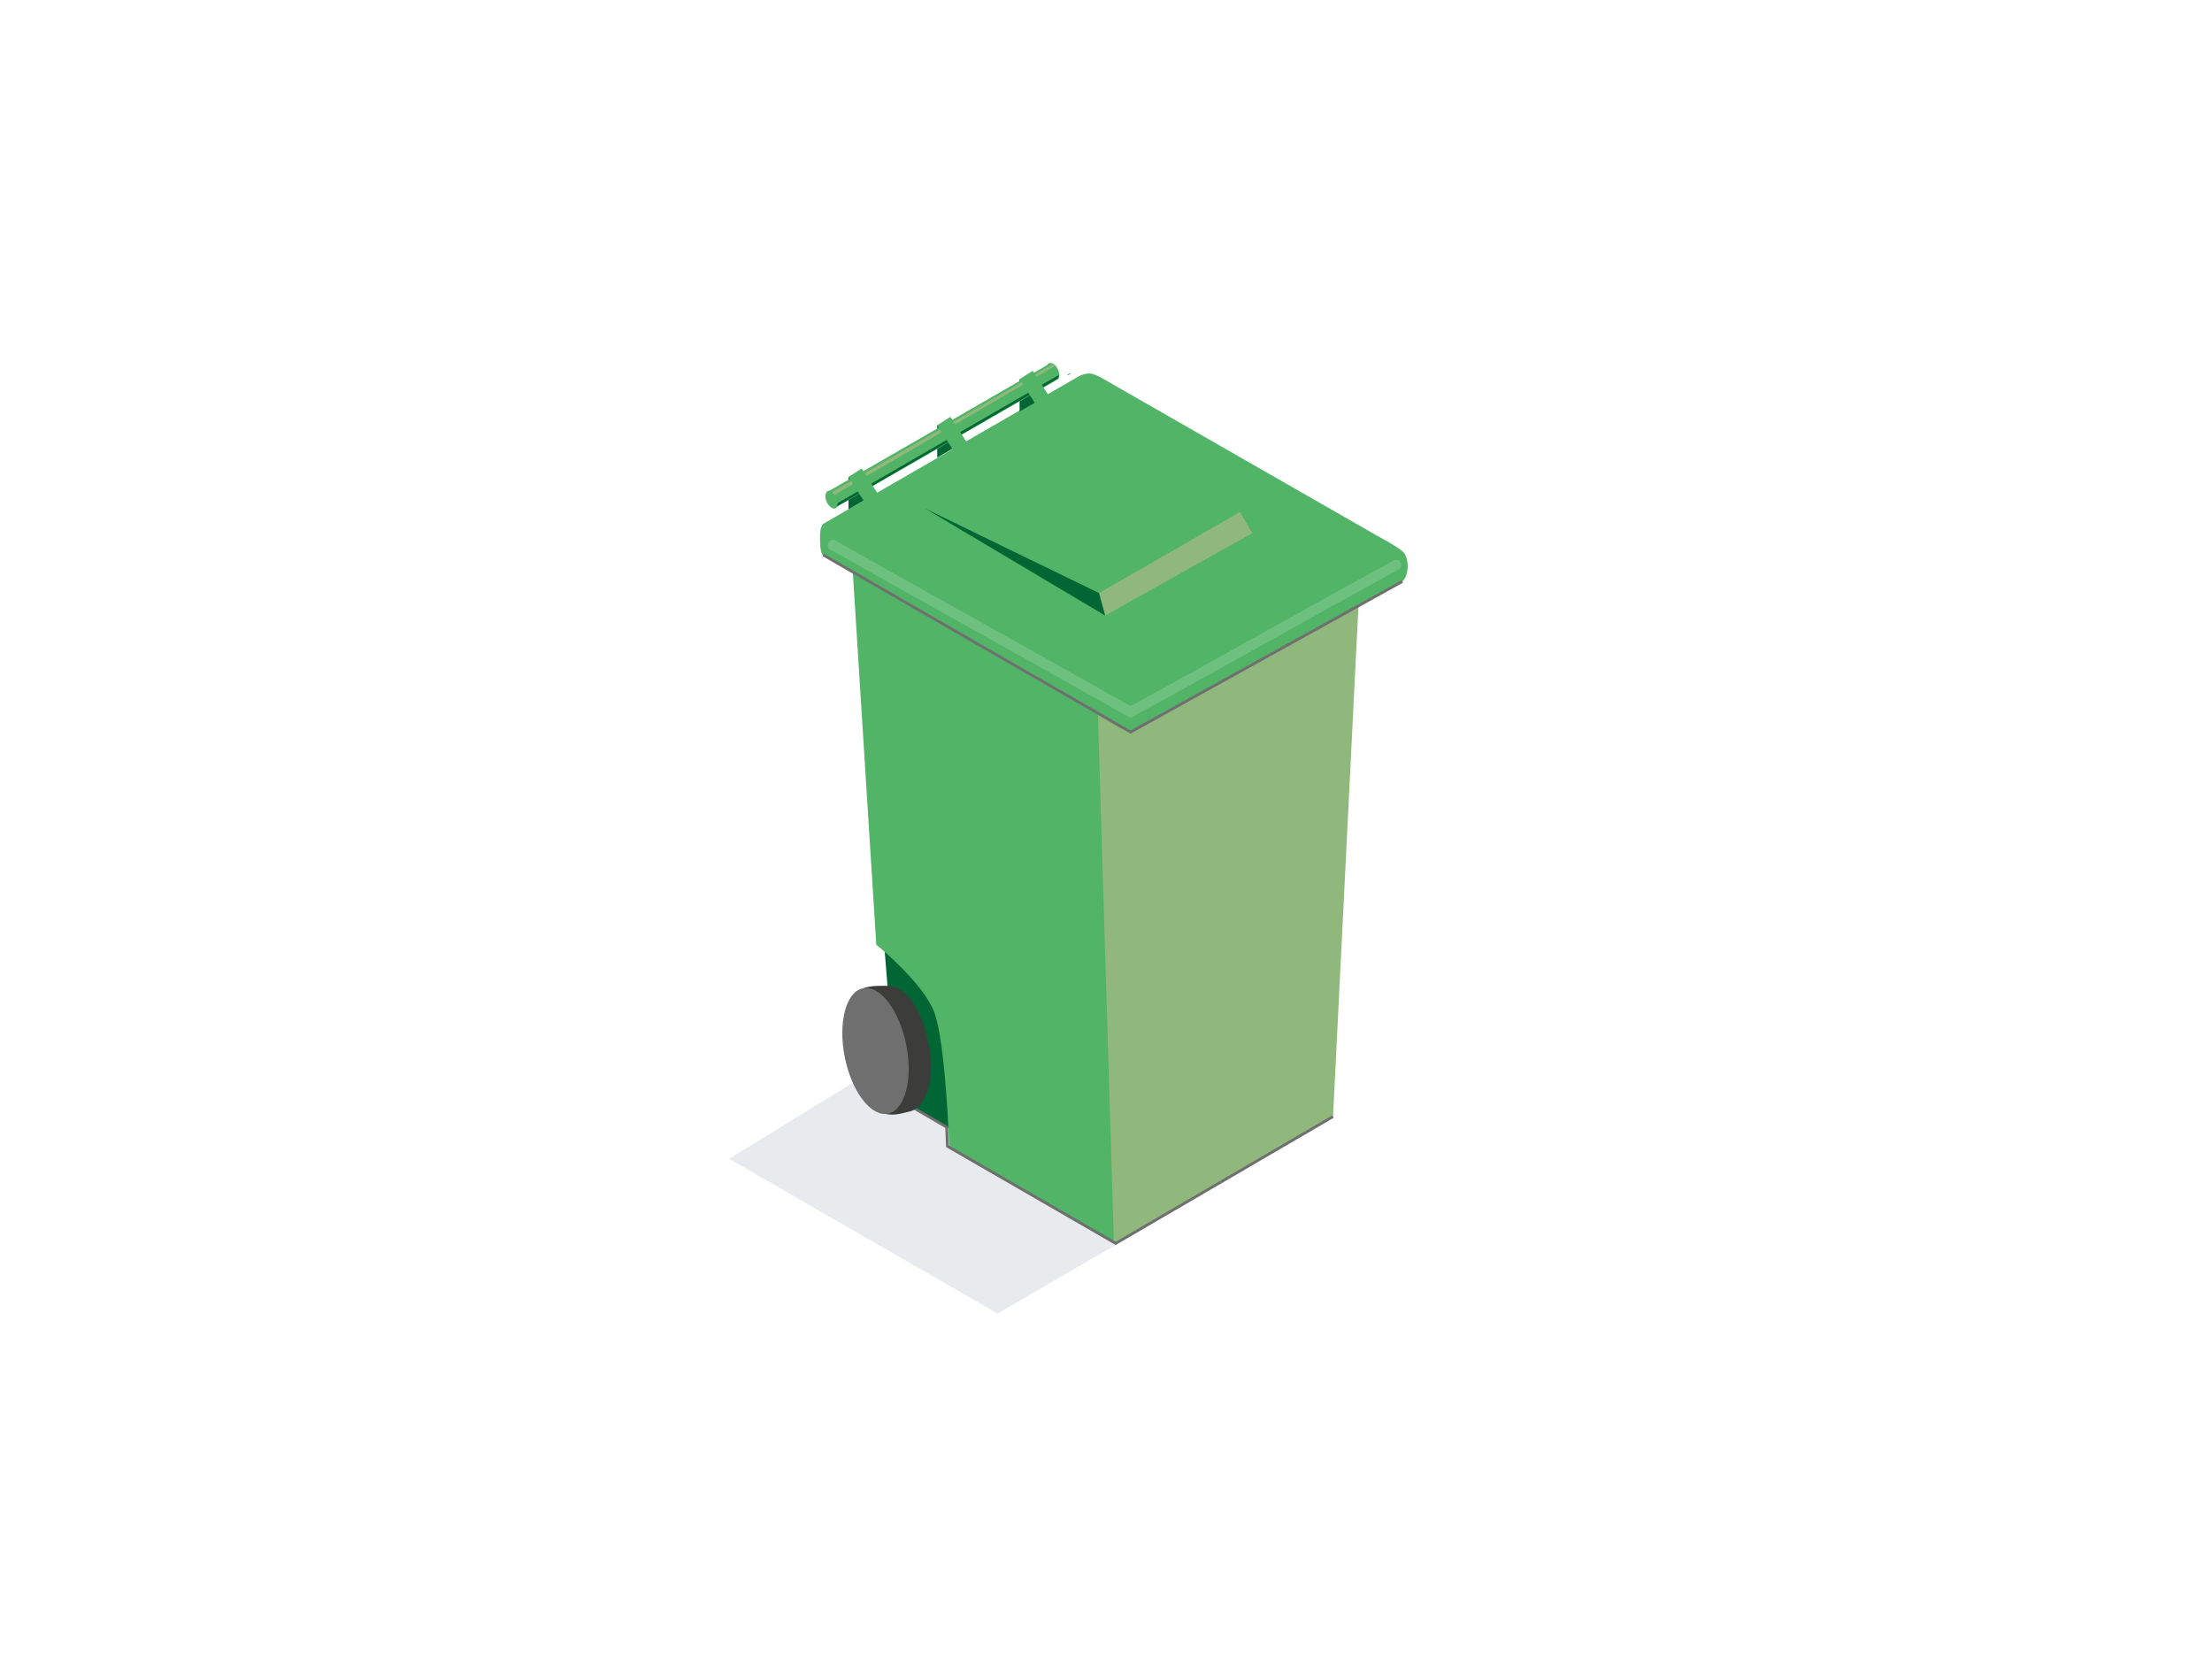 <?xml version="1.0" encoding="UTF-8"?><svg id="_60L_Wheelie_Bin" xmlns="http://www.w3.org/2000/svg" viewBox="0 0 800 600"><defs><style>.cls-1{fill:#063;}.cls-2{fill:#e8eaed;}.cls-3{fill:#90b87d;}.cls-4{fill:#dadada;}.cls-5{fill:#706f6f;}.cls-6{fill:#6dc07e;}.cls-7{fill:#3c3c3b;}.cls-8{fill:#51b466;}.cls-9{fill:none;stroke:#706f6f;stroke-miterlimit:10;}</style></defs><polygon class="cls-2" points="451.48 422.33 360.8 475.07 263.68 419.1 354.73 363.13 451.48 422.33"/><g><polygon class="cls-1" points="358.52 417.07 324.2 397.06 319.52 338.38 359.64 338.38 358.52 417.07"/><line class="cls-4" x1="440.21" y1="127.2" x2="460.93" y2="138.99"/><path class="cls-8" d="M507.17,210.3l-21.93,11.98-9.07,184.99-73.56,42.41-59.29-34.24s-1.24-39.08-5.61-49.81-20.79-23.97-20.79-23.97l-8.5-134.86-10.73-6.11c-1.12-.46-1.14-4.59-1.12-7.03,.03-3.53,1.26-4.26,1.26-4.26l92.34-53.31s1.62-1.02,3.92-1.02c1.44,0,3.94,1.39,3.94,1.39l100.76,57.71s4.98,2.59,8.16,4.98,2.49,9.48,.2,11.15Z"/><polygon class="cls-8" points="409.7 256.05 409.64 256.09 409.58 255.99 409.7 256.05"/><polygon class="cls-8" points="409.81 255.99 409.76 256.09 409.7 256.05 409.81 255.99"/><polygon class="cls-1" points="344.88 162.08 338.96 165.5 338.96 153.79 344.88 153.79 344.88 162.08"/><polygon class="cls-1" points="374.66 145.42 368.74 148.84 368.74 137.13 374.66 137.13 374.66 145.42"/><polygon class="cls-1" points="312.78 180.78 306.86 184.2 306.86 172.49 312.78 172.49 312.78 180.78"/><polygon class="cls-3" points="452.92 192.83 399.69 222.62 397.47 214.49 448.49 185.16 452.92 192.83"/><polygon class="cls-1" points="334.54 183.89 397.47 214.49 399.69 222.62 334.54 183.89"/><path class="cls-1" d="M387.4,134.79l-.17,.1c.04-.06,.08-.14,.12-.21l.06,.12Z"/><path class="cls-1" d="M385.95,135.64l1.28-.76c-.16,.31-.39,.52-.68,.66-.19,.08-.39,.12-.6,.1Z"/><path class="cls-8" d="M382.94,136.81c-.04,.08-.08,.16-.12,.21l-1.28,.76-78.61,45.37c-.16,.31-.39,.52-.68,.66-1.05,.45-2.52-.58-3.28-2.31-.76-1.73-.52-3.52,.54-3.98,.19-.08,.41-.12,.62-.12l78.57-45.35c.16-.31,.39-.52,.68-.66,1.07-.47,2.54,.56,3.3,2.31,.5,1.15,.56,2.33,.25,3.11Z"/><polygon class="cls-1" points="382.57 136.94 302.55 183.2 303.05 181.89 383.12 135.52 382.57 136.94"/><polygon class="cls-3" points="381.74 132.25 301.79 178.98 300.88 177.97 380.67 131.76 381.74 132.25"/><path class="cls-8" d="M456.23,228.86l-39.28,22.68s-3.63,1.84-7.74,1.84-7.31-1.73-7.31-1.73l-39.48-22.79,3.01-5.22,36.4,21s3.69,2.47,7.61,2.39c3.92-.09,7.49-2.45,7.49-2.45l36.26-20.93,3.03,5.22Z"/><path class="cls-6" d="M409.83,255.9c-14.56-8.22-29.13-16.41-43.73-24.56-12.34-6.89-24.7-13.77-37.03-20.69-8.97-5.03-17.94-10.08-26.89-15.14-2.1-1.19-4,2.05-1.89,3.24,14.56,8.22,29.13,16.41,43.73,24.56,12.34,6.89,24.7,13.77,37.03,20.69,8.97,5.03,17.94,10.08,26.89,15.14,2.1,1.19,4-2.05,1.89-3.24h0Z"/><path class="cls-6" d="M409.83,259.13c13.32-7.3,26.62-14.64,39.88-22.04,10.21-5.69,20.4-11.4,30.63-17.07,8.51-4.71,17.03-9.4,25.56-14.08,2.12-1.16,.23-4.4-1.89-3.24-13.32,7.3-26.62,14.64-39.88,22.04-10.21,5.69-20.4,11.4-30.63,17.07-8.51,4.71-17.03,9.4-25.56,14.08-2.12,1.16-.23,4.4,1.89,3.24h0Z"/><path class="cls-3" d="M402.87,449.68l79.24-45.84,9.19-184.61-78.14,43.62s-3,2.17-4.27,1.91c-.53-.11-2.74-.88-3.56-1.34-2.63-1.47-8.27-5.47-8.27-5.47l5.81,191.73Z"/><rect class="cls-8" x="310.34" y="169.8" width="5.66" height="14.53" transform="translate(-46.02 197.39) rotate(-32.72)"/><rect class="cls-8" x="372.22" y="134.44" width="5.66" height="14.53" transform="translate(-17.08 225.23) rotate(-32.72)"/><rect class="cls-8" x="342.44" y="151.1" width="5.66" height="14.53" transform="translate(-30.82 211.78) rotate(-32.72)"/><polyline class="cls-9" points="329.56 400.18 342.37 407.65 342.64 414.53 403.52 449.68 482.11 403.83"/><polyline class="cls-9" points="297.7 200.69 408.88 264.76 507.17 210.3"/><g><path class="cls-7" d="M313.3,382.47c-1.62-8.13-5.3-23.18-.82-25.12,2.13-.92,7.06-.92,9.2-.74,6.29,.55,11.76,8.58,14.25,21.11,2.49,12.52-1.03,23.1-7.17,24.32-2.19,.44-4.87,1.59-8.65,.81-4.81-.99-5.21-12.34-6.81-20.39Z"/><ellipse class="cls-5" cx="316.64" cy="380.08" rx="11.34" ry="23.12" transform="translate(-68.07 69.09) rotate(-11.25)"/></g></g></svg>